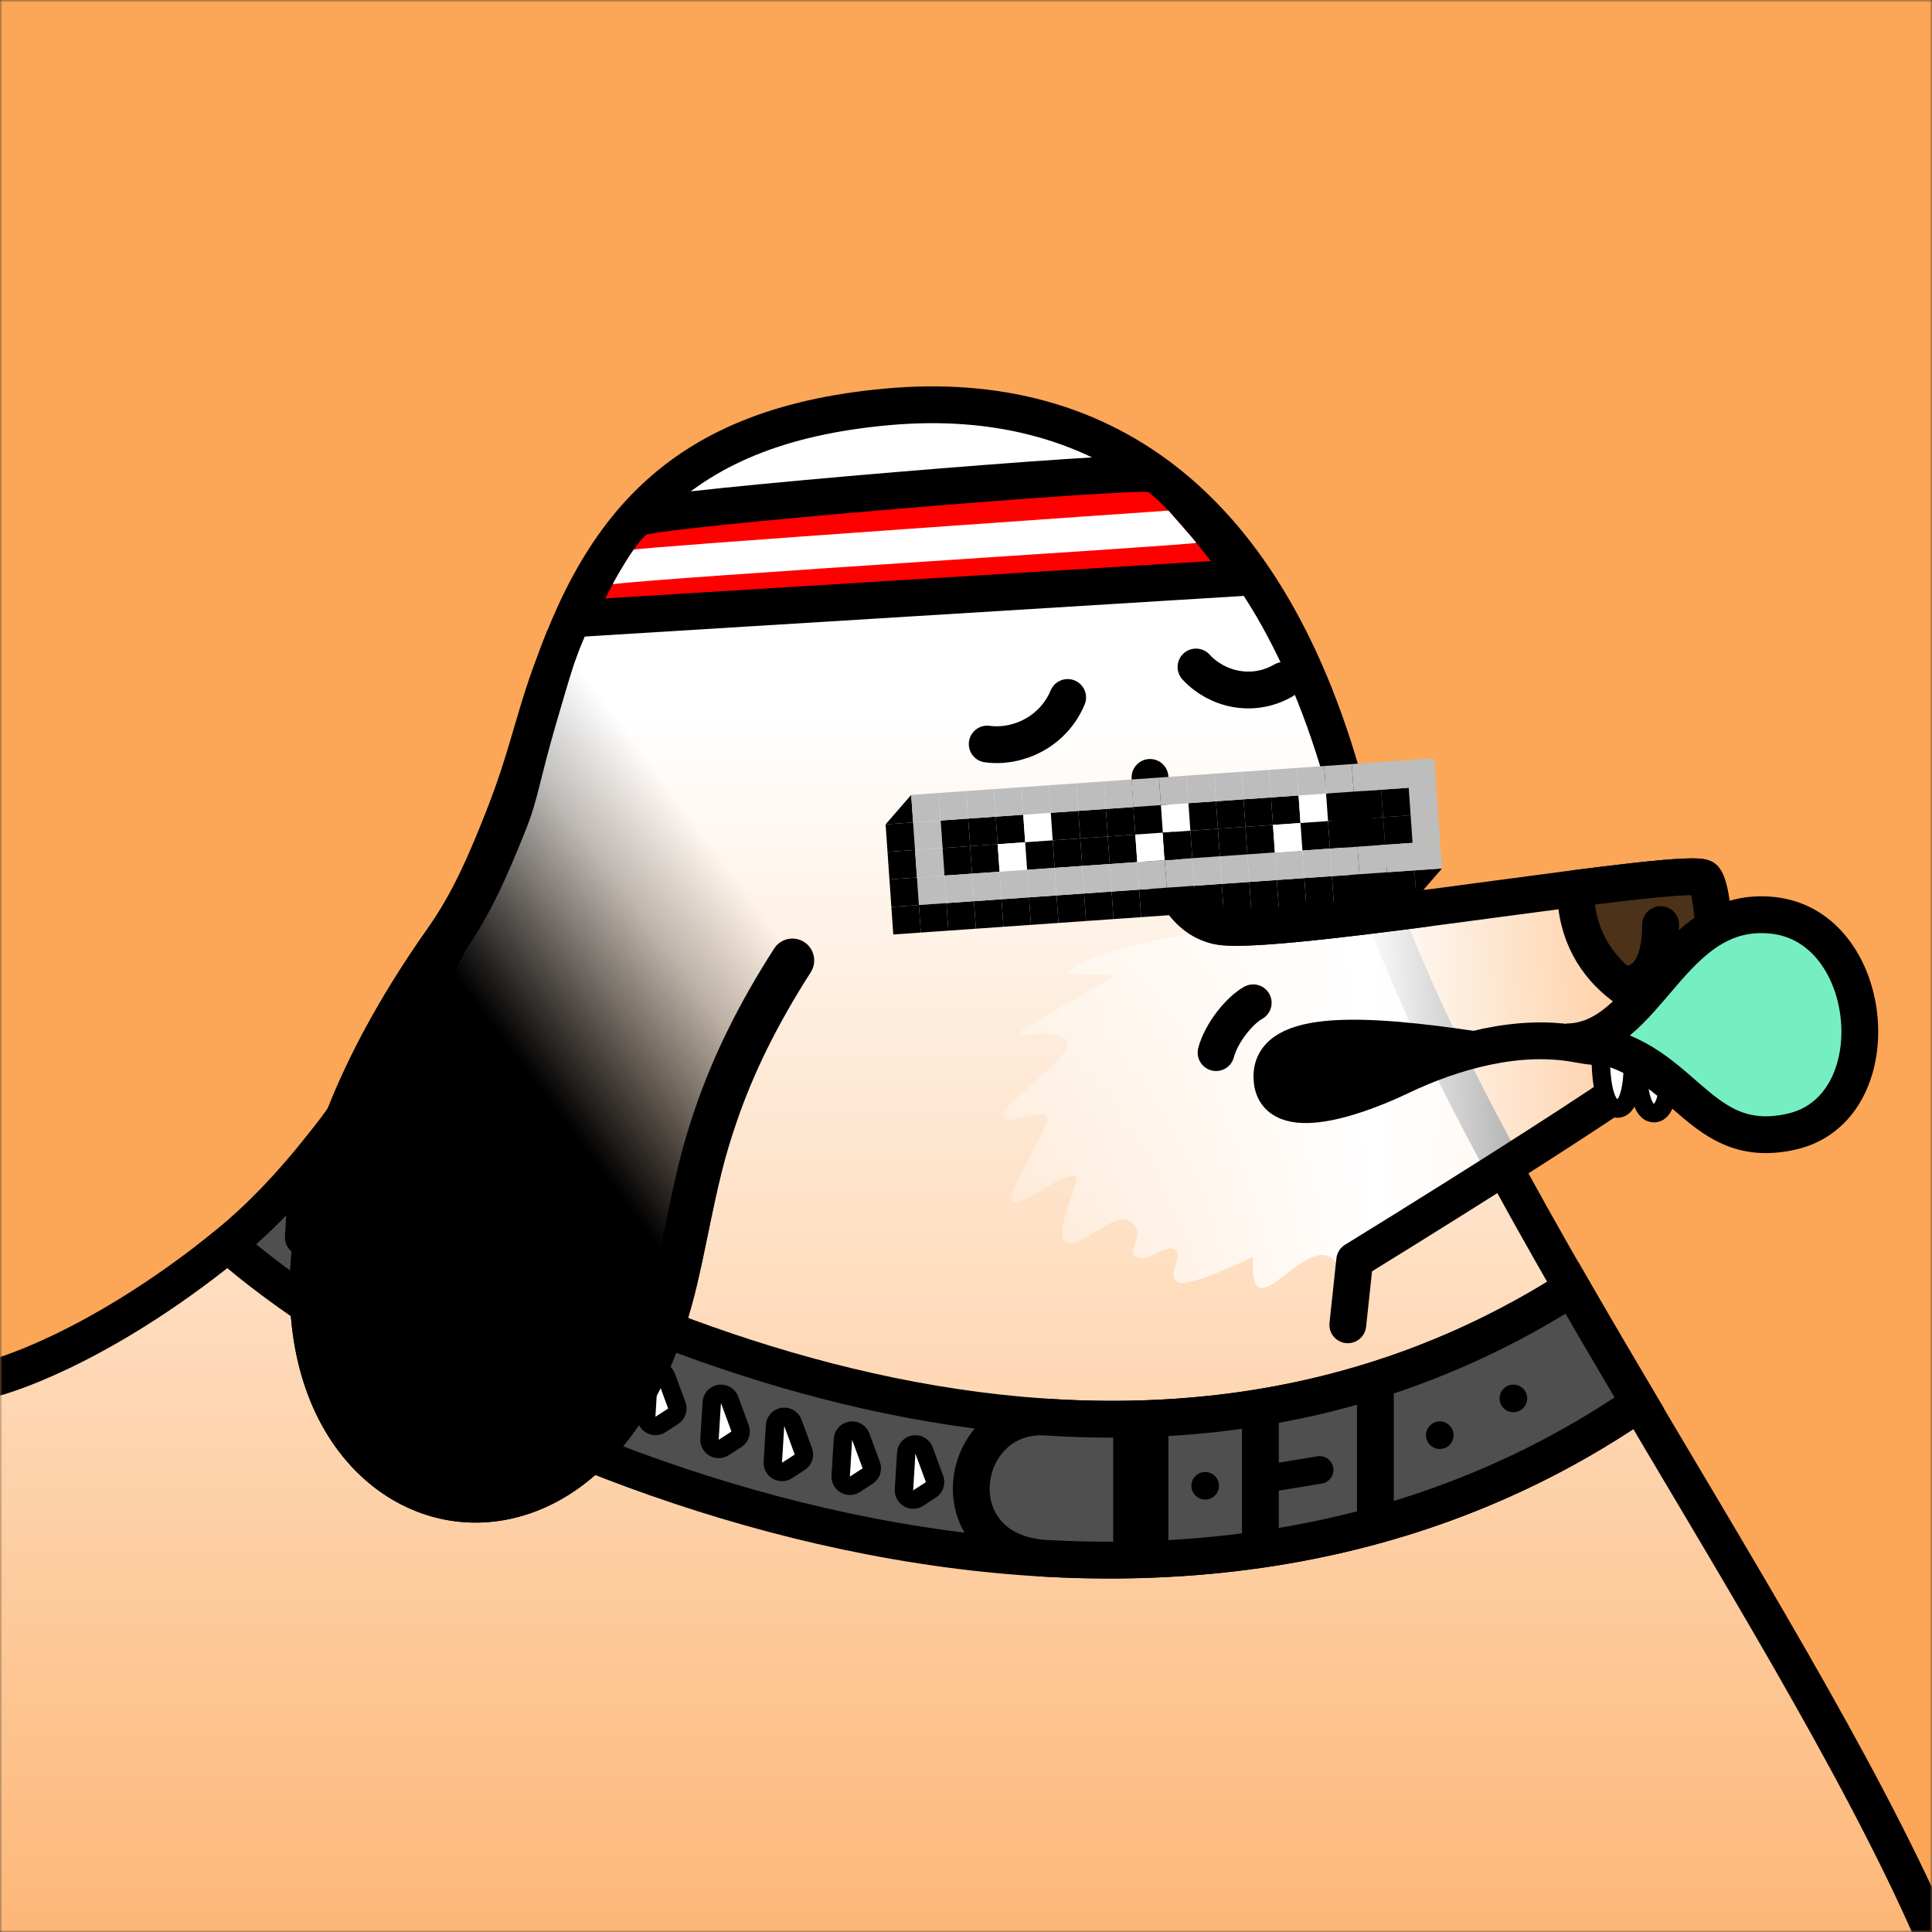 <svg width="420" height="420" viewBox="0 0 420 420" fill="none" xmlns="http://www.w3.org/2000/svg"><rect x="0" y="0" width="420" height="420" fill="#333333" stroke="none"/><g id="0_doggo" clip-path="url(#0_clip0_1125_1217)"><g id="0_Background"><mask id="0_mask0_1125_1217" style="mask-type:alpha" maskUnits="userSpaceOnUse" x="0" y="0" width="420" height="420"><rect id="0_mask" width="420" height="420" fill="#F0F0F0"/></mask><g mask="url(#0_mask0_1125_1217)"><rect id="0_color" width="420" height="420" fill="#FCA657"/></g></g></g><defs><clipPath id="0_clip0_1125_1217"><rect width="420" height="420" fill="white"/></clipPath></defs><g id="1_doggo" clip-path="url(#1_clip0_1125_1971)"><g id="1_Much Thick Body"><mask id="1_mask0_1125_1971" style="mask-type:alpha" maskUnits="userSpaceOnUse" x="0" y="0" width="420" height="420"><rect id="1_square" width="420" height="420" fill="white"/></mask><g mask="url(#1_mask0_1125_1971)"><path id="1_Fill" d="M0 299.5C0 299.5 20.5 294 49.5 270.5C78.5 247 105 197 116.5 156.857C128 116.713 145.572 92.702 192.931 88.443C240.291 84.184 277.549 110.084 294 177C310.451 243.916 388 347 420 420H0V299.5Z" fill="url(#1_paint0_linear_1125_1971)"/><path id="1_Stroke" d="M420 420C388 347 310.451 243.916 294 177C277.549 110.084 240.291 84.184 192.931 88.443C145.572 92.702 128 116.713 116.5 156.857C105 197 78.5 247 49.5 270.5C20.5 294 -1 299.5 -1 299.5" stroke="black" stroke-width="8" stroke-linejoin="round"/></g></g></g><defs><linearGradient id="1_paint0_linear_1125_1971" x1="210" y1="38" x2="210" y2="482.5" gradientUnits="userSpaceOnUse"><stop offset="0.262" stop-color="white"/><stop offset="1" stop-color="white" stop-opacity="0"/></linearGradient><clipPath id="1_clip0_1125_1971"><rect width="420" height="420" fill="white"/></clipPath></defs><g id="2_doggo" clip-path="url(#2_clip0_1125_3039)"><g id="2_Much Thick Necklace"><g id="2_Group 10"><path id="2_Stroke" d="M49.5 270.5C56.319 264.974 63 257.983 69.38 250C124.398 286.333 242.5 343.5 341.718 280C346.493 288.286 351.403 296.639 356.352 305C245 381.5 96.068 311.333 49.5 270.5Z" fill="#4F4F4F" stroke="black" stroke-width="8"/><path id="2_Stroke_2" d="M341.718 280C346.493 288.286 351.403 296.639 356.352 305C316.108 332.648 270.955 341.139 227.5 338.78C203.5 337.478 208 306.794 227.5 308.064C265.376 310.53 304.851 303.595 341.718 280Z" fill="#4F4F4F" stroke="black" stroke-width="8"/><path id="2_Vector 114" d="M248 316V335" stroke="black" stroke-width="12" stroke-linecap="square"/><circle id="2_Ellipse 15" cx="313" cy="312" r="3" fill="black"/><circle id="2_Ellipse 17" cx="262" cy="323" r="3" fill="black"/><path id="2_Vector 115" d="M274.514 318.54L271.553 319.026L272.526 324.947L275.486 324.46L274.514 318.54ZM287.365 322.509C289 322.241 290.108 320.698 289.84 319.063C289.571 317.428 288.028 316.32 286.393 316.589L287.365 322.509ZM275.486 324.46L287.365 322.509L286.393 316.589L274.514 318.54L275.486 324.46Z" fill="black"/><circle id="2_Ellipse 16" cx="329" cy="304" r="3" fill="black"/><path id="2_Vector 117" d="M299 306V328" stroke="black" stroke-width="8" stroke-linecap="square"/><path id="2_Vector 119" d="M274 307L274 336" stroke="black" stroke-width="8" stroke-linecap="square"/></g><path id="2_Vector 126" d="M200.877 315.309C200.55 314.421 199.645 313.884 198.709 314.021C197.773 314.159 197.062 314.933 197.004 315.878L196.514 323.874C196.468 324.627 196.85 325.342 197.501 325.723C198.153 326.103 198.963 326.085 199.597 325.675L202.371 323.88C203.156 323.372 203.485 322.387 203.161 321.509L200.877 315.309Z" fill="white" stroke="black" stroke-width="4" stroke-linecap="square" stroke-linejoin="round"/><path id="2_Vector 127" d="M187.119 312.309C186.792 311.421 185.888 310.884 184.952 311.021C184.016 311.159 183.304 311.933 183.246 312.878L182.757 320.874C182.711 321.627 183.093 322.342 183.744 322.723C184.396 323.103 185.206 323.085 185.84 322.675L188.614 320.88C189.399 320.372 189.727 319.387 189.404 318.509L187.119 312.309Z" fill="white" stroke="black" stroke-width="4" stroke-linecap="square" stroke-linejoin="round"/><path id="2_Vector 128" d="M172.362 309.309C172.035 308.421 171.131 307.884 170.195 308.021C169.259 308.159 168.547 308.933 168.489 309.878L168 317.874C167.953 318.627 168.335 319.342 168.987 319.723C169.638 320.103 170.449 320.085 171.082 319.675L173.856 317.88C174.642 317.372 174.97 316.387 174.647 315.509L172.362 309.309Z" fill="white" stroke="black" stroke-width="4" stroke-linecap="square" stroke-linejoin="round"/><path id="2_Vector 129" d="M158.605 304.309C158.278 303.421 157.373 302.884 156.437 303.021C155.501 303.159 154.789 303.933 154.732 304.878L154.242 312.874C154.196 313.627 154.578 314.342 155.229 314.723C155.881 315.103 156.691 315.085 157.325 314.675L160.099 312.88C160.884 312.372 161.212 311.387 160.889 310.509L158.605 304.309Z" fill="white" stroke="black" stroke-width="4" stroke-linecap="square" stroke-linejoin="round"/><path id="2_Vector 130" d="M144.847 299.309C144.52 298.421 143.616 297.884 142.68 298.021C141.744 298.159 141.032 298.933 140.974 299.878L140.485 307.874C140.439 308.627 140.82 309.342 141.472 309.723C142.124 310.103 142.934 310.085 143.568 309.675L146.342 307.88C147.127 307.372 147.455 306.387 147.132 305.509L144.847 299.309Z" fill="white" stroke="black" stroke-width="4" stroke-linecap="square" stroke-linejoin="round"/><path id="2_Vector 131" d="M131.09 294.309C130.763 293.421 129.858 292.884 128.922 293.021C127.986 293.159 127.275 293.933 127.217 294.878L126.727 302.874C126.681 303.627 127.063 304.342 127.715 304.723C128.366 305.103 129.177 305.085 129.81 304.675L132.584 302.88C133.37 302.372 133.698 301.387 133.374 300.509L131.09 294.309Z" fill="white" stroke="black" stroke-width="4" stroke-linecap="square" stroke-linejoin="round"/><path id="2_Vector 132" d="M118.332 288.309C118.005 287.421 117.101 286.884 116.165 287.021C115.229 287.159 114.517 287.933 114.46 288.878L113.97 296.874C113.924 297.627 114.306 298.342 114.957 298.723C115.609 299.103 116.419 299.085 117.053 298.675L119.827 296.88C120.612 296.372 120.94 295.387 120.617 294.509L118.332 288.309Z" fill="white" stroke="black" stroke-width="4" stroke-linecap="square" stroke-linejoin="round"/><path id="2_Vector 133" d="M104.575 282.309C104.248 281.421 103.344 280.884 102.408 281.021C101.472 281.159 100.76 281.933 100.702 282.878L100.213 290.874C100.167 291.627 100.548 292.342 101.2 292.723C101.851 293.103 102.662 293.085 103.295 292.675L106.069 290.88C106.855 290.372 107.183 289.387 106.86 288.509L104.575 282.309Z" fill="white" stroke="black" stroke-width="4" stroke-linecap="square" stroke-linejoin="round"/><path id="2_Vector 134" d="M91.818 275.309C91.491 274.421 90.586 273.884 89.65 274.021C88.714 274.159 88.003 274.933 87.945 275.878L87.455 283.874C87.409 284.627 87.791 285.342 88.443 285.723C89.094 286.103 89.905 286.085 90.538 285.675L93.312 283.88C94.097 283.372 94.426 282.387 94.102 281.509L91.818 275.309Z" fill="white" stroke="black" stroke-width="4" stroke-linecap="square" stroke-linejoin="round"/><path id="2_Vector 135" d="M80.061 267.309C79.734 266.421 78.829 265.884 77.893 266.021C76.957 266.159 76.245 266.933 76.188 267.878L75.698 275.874C75.652 276.627 76.034 277.342 76.685 277.723C77.337 278.103 78.147 278.085 78.781 277.675L81.555 275.88C82.34 275.372 82.668 274.387 82.345 273.509L80.061 267.309Z" fill="white" stroke="black" stroke-width="4" stroke-linecap="square" stroke-linejoin="round"/><path id="2_Vector 136" d="M68.303 260.309C67.976 259.421 67.072 258.884 66.136 259.021C65.2 259.159 64.488 259.933 64.43 260.878L63.941 268.874C63.895 269.627 64.276 270.342 64.928 270.723C65.579 271.103 66.39 271.085 67.023 270.675L69.797 268.88C70.583 268.372 70.911 267.387 70.588 266.509L68.303 260.309Z" fill="white" stroke="black" stroke-width="4" stroke-linecap="square" stroke-linejoin="round"/></g></g><defs><clipPath id="2_clip0_1125_3039"><rect width="420" height="420" fill="white"/></clipPath></defs><g id="3_doggo" clip-path="url(#3_clip0_1125_4763)"><g id="3_Mouth"><path id="3_Mouth / Fur" d="M218.099 242.816C216.605 240.823 232.543 230.359 232.045 226.871C231.547 223.384 221.087 225.377 221.087 224.878C221.087 224.38 237.523 214.913 241.01 212.92C244.496 210.927 232.045 212.422 232.045 211.425C232.045 210.429 243.5 203.951 269.399 201.958C295.298 199.965 369.012 190 369.012 190L372 203.951L369 225L300 270.22L291.314 275.701C285.337 264.241 271.391 292.144 272.388 273.21C272.388 273.21 258.442 280.186 255.952 278.691C253.461 277.196 257.446 273.21 255.454 271.715C253.461 270.22 249.477 274.705 246.986 273.21C244.496 271.715 249.477 268.725 245.99 265.736C242.504 262.746 235.531 271.217 232.045 270.22C228.558 269.224 234.366 257.257 234.037 256.269C233.041 253.279 222.083 262.58 220.091 261.252C218.099 259.923 228.558 244.809 227.562 242.816C226.566 240.823 219.593 244.809 218.099 242.816Z" fill="url(#3_paint0_linear_1125_4763)"/><path id="3_Mouth / " d="M250 169C250 169 250 200 266 201.5C282 203 368 188 370.5 191C373 194 374.5 218.5 367.5 226C360.5 233.5 294.5 274 294.5 274L293 288" stroke="black" stroke-width="8" stroke-linecap="round" stroke-linejoin="round"/><path id="3_Vector 73" d="M315.5 229.5C310 226.5 274 223 277 235C280.19 247.761 303 230 315.5 229.5Z" fill="black"/><path id="3_Vector 70" d="M368 225C361.667 226.5 353.5 229 343 227C330.22 224.566 316 228.5 304.5 234C293 239.5 276.5 244.5 276.5 234C276.5 223.5 297 224.659 320.5 228.159" stroke="black" stroke-width="8" stroke-linecap="round"/><path id="3_Vector 71" d="M272.437 218C269.499 219.618 265.5 224.5 264.362 228.829" stroke="black" stroke-width="8" stroke-linecap="round"/><path id="3_Vector 74" d="M351.577 241C348.239 241 347.786 232.351 348.071 227.373L354.916 227C355.201 232.911 354.916 241 351.577 241Z" fill="white" stroke="black" stroke-width="4"/><path id="3_Vector 75" d="M359.569 242C355.696 242 355.845 231.337 356.125 226.462L362.849 225C363.129 230.789 363.443 242 359.569 242Z" fill="white" stroke="black" stroke-width="4"/></g></g><defs><linearGradient id="3_paint0_linear_1125_4763" x1="402" y1="229.5" x2="183.5" y2="241.5" gradientUnits="userSpaceOnUse"><stop stop-color="white" stop-opacity="0"/><stop offset="0.477" stop-color="white"/><stop offset="1" stop-color="white" stop-opacity="0"/></linearGradient><clipPath id="3_clip0_1125_4763"><rect width="420" height="420" fill="white"/></clipPath></defs><g id="4_doggo" clip-path="url(#4_clip0_1125_5026)"><g id="4_Nose"><path id="4_fill \+ stroke" d="M370.5 220.515C373.927 210.369 372.549 193.459 370.5 191C369.6 189.92 357.88 191.173 342.5 193.148C342.5 213 360.5 220.515 370.5 220.515Z" fill="#4C3219" stroke="black" stroke-width="8" stroke-linecap="round" stroke-linejoin="round"/><path id="4_Vector 138" d="M353 214C357.5 214 361 210.5 361 201" stroke="black" stroke-width="8" stroke-linecap="round"/></g></g><defs><clipPath id="4_clip0_1125_5026"><rect width="420" height="420" fill="white"/></clipPath></defs><g id="5_doggo" clip-path="url(#5_clip0_1125_7329)"><g id="5_Accessories"><path id="5_Vector 85" d="M385.5 199C363 196.5 358.5 226.5 340.5 226.5C366 226.5 367.5 251 389.5 246C411.5 241 408 201.5 385.5 199Z" fill="#75EEC2" stroke="black" stroke-width="8"/></g></g><defs><clipPath id="5_clip0_1125_7329"><rect width="420" height="420" fill="white"/></clipPath></defs><g id="6_doggo" clip-path="url(#6_clip0_1125_8695)"><g id="6_Eyebrows"><path id="6_Vector 76" d="M214.61 161.752C221.326 162.65 228.992 159.063 232.101 151.622" stroke="black" stroke-width="8" stroke-linecap="round"/><path id="6_Vector 77" d="M260 145C264.471 149.875 272.294 151.825 279 147.925" stroke="black" stroke-width="8" stroke-linecap="round"/></g></g><defs><clipPath id="6_clip0_1125_8695"><rect width="420" height="420" fill="white"/></clipPath></defs><g id="7_doggo" clip-path="url(#7_clip0_1125_9403)"><g id="7_Eyes"><g id="7_Group 8"><rect id="7_Rectangle 110" x="198.504" y="178.789" width="6" height="6" transform="rotate(-4 198.504 178.789)" fill="#BDBDBD"/><path id="7_Rectangle 219" d="M198.085 172.803L198.504 178.789L192.518 179.207L198.085 172.803Z" fill="black"/><rect id="7_Rectangle 193" x="192.937" y="185.193" width="6" height="6" transform="rotate(-4 192.937 185.193)" fill="black"/><rect id="7_Rectangle 226" x="192.518" y="179.207" width="6" height="6" transform="rotate(-4 192.518 179.207)" fill="black"/><rect id="7_Rectangle 195" x="199.341" y="190.76" width="6" height="6" transform="rotate(-4 199.341 190.76)" fill="#BDBDBD"/><rect id="7_Rectangle 218" x="193.356" y="191.178" width="6" height="6" transform="rotate(-4 193.356 191.178)" fill="black"/><rect id="7_Rectangle 221" x="193.774" y="197.163" width="6" height="6" transform="rotate(-4 193.774 197.163)" fill="black"/><rect id="7_Rectangle 197" x="199.76" y="196.745" width="6" height="6" transform="rotate(-4 199.76 196.745)" fill="black"/><rect id="7_Rectangle 198" x="205.745" y="196.326" width="6" height="6" transform="rotate(-4 205.745 196.326)" fill="black"/><rect id="7_Rectangle 199" x="211.73" y="195.908" width="6" height="6" transform="rotate(-4 211.73 195.908)" fill="black"/><rect id="7_Rectangle 200" x="217.716" y="195.489" width="6" height="6" transform="rotate(-4 217.716 195.489)" fill="black"/><rect id="7_Rectangle 201" x="223.701" y="195.071" width="6" height="6" transform="rotate(-4 223.701 195.071)" fill="black"/><rect id="7_Rectangle 202" x="229.686" y="194.652" width="6" height="6" transform="rotate(-4 229.686 194.652)" fill="black"/><rect id="7_Rectangle 203" x="235.672" y="194.234" width="6" height="6" transform="rotate(-4 235.672 194.234)" fill="black"/><rect id="7_Rectangle 204" x="241.657" y="193.815" width="6" height="6" transform="rotate(-4 241.657 193.815)" fill="black"/><rect id="7_Rectangle 205" x="247.643" y="193.397" width="6" height="6" transform="rotate(-4 247.643 193.397)" fill="black"/><rect id="7_Rectangle 206" x="253.628" y="192.978" width="6" height="6" transform="rotate(-4 253.628 192.978)" fill="black"/><rect id="7_Rectangle 207" x="259.613" y="192.56" width="6" height="6" transform="rotate(-4 259.613 192.56)" fill="black"/><rect id="7_Rectangle 208" x="265.599" y="192.141" width="6" height="6" transform="rotate(-4 265.599 192.141)" fill="black"/><rect id="7_Rectangle 209" x="271.584" y="191.722" width="6" height="6" transform="rotate(-4 271.584 191.722)" fill="black"/><rect id="7_Rectangle 210" x="277.569" y="191.304" width="6" height="6" transform="rotate(-4 277.569 191.304)" fill="black"/><rect id="7_Rectangle 211" x="283.555" y="190.885" width="6" height="6" transform="rotate(-4 283.555 190.885)" fill="black"/><rect id="7_Rectangle 212" x="289.54" y="190.467" width="6" height="6" transform="rotate(-4 289.54 190.467)" fill="black"/><rect id="7_Rectangle 213" x="295.526" y="190.048" width="6" height="6" transform="rotate(-4 295.526 190.048)" fill="black"/><rect id="7_Rectangle 214" x="301.511" y="189.63" width="6" height="6" transform="rotate(-4 301.511 189.63)" fill="black"/><path id="7_Rectangle 217" d="M307.496 189.211L313.482 188.793L307.915 195.197L307.496 189.211Z" fill="black"/><rect id="7_Rectangle 184" x="198.922" y="184.774" width="6" height="6" transform="rotate(-4 198.922 184.774)" fill="#BDBDBD"/><rect id="7_Rectangle 111" x="204.489" y="178.37" width="6" height="6" transform="rotate(-4 204.489 178.37)" fill="black"/><rect id="7_Rectangle 156" x="204.071" y="172.385" width="6" height="6" transform="rotate(-4 204.071 172.385)" fill="#BDBDBD"/><rect id="7_Rectangle 225" x="198.085" y="172.803" width="6" height="6" transform="rotate(-4 198.085 172.803)" fill="#BDBDBD"/><rect id="7_Rectangle 117" x="204.908" y="184.356" width="6" height="6" transform="rotate(-4 204.908 184.356)" fill="black"/><rect id="7_Rectangle 183" x="205.326" y="190.341" width="6" height="6" transform="rotate(-4 205.326 190.341)" fill="#BDBDBD"/><rect id="7_Rectangle 112" x="210.475" y="177.952" width="6" height="6" transform="rotate(-4 210.475 177.952)" fill="black"/><rect id="7_Rectangle 157" x="210.056" y="171.966" width="6" height="6" transform="rotate(-4 210.056 171.966)" fill="#BDBDBD"/><rect id="7_Rectangle 118" x="210.893" y="183.937" width="6" height="6" transform="rotate(-4 210.893 183.937)" fill="black"/><rect id="7_Rectangle 181" x="211.312" y="189.922" width="6" height="6" transform="rotate(-4 211.312 189.922)" fill="#BDBDBD"/><rect id="7_Rectangle 113" x="216.46" y="177.533" width="6" height="6" transform="rotate(-4 216.46 177.533)" fill="black"/><rect id="7_Rectangle 158" x="216.042" y="171.548" width="6" height="6" transform="rotate(-4 216.042 171.548)" fill="#BDBDBD"/><rect id="7_Rectangle 119" x="216.879" y="183.519" width="6" height="6" transform="rotate(-4 216.879 183.519)" fill="white"/><rect id="7_Rectangle 131" x="217.297" y="189.504" width="6" height="6" transform="rotate(-4 217.297 189.504)" fill="#BDBDBD"/><rect id="7_Rectangle 114" x="222.445" y="177.115" width="6" height="6" transform="rotate(-4 222.445 177.115)" fill="white"/><rect id="7_Rectangle 159" x="222.027" y="171.129" width="6" height="6" transform="rotate(-4 222.027 171.129)" fill="#BDBDBD"/><rect id="7_Rectangle 120" x="222.864" y="183.1" width="6" height="6" transform="rotate(-4 222.864 183.1)" fill="black"/><rect id="7_Rectangle 132" x="223.282" y="189.085" width="6" height="6" transform="rotate(-4 223.282 189.085)" fill="#BDBDBD"/><rect id="7_Rectangle 134" x="228.431" y="176.696" width="6" height="6" transform="rotate(-4 228.431 176.696)" fill="black"/><rect id="7_Rectangle 160" x="228.012" y="170.711" width="6" height="6" transform="rotate(-4 228.012 170.711)" fill="#BDBDBD"/><rect id="7_Rectangle 135" x="228.849" y="182.681" width="6" height="6" transform="rotate(-4 228.849 182.681)" fill="black"/><rect id="7_Rectangle 137" x="229.268" y="188.667" width="6" height="6" transform="rotate(-4 229.268 188.667)" fill="#BDBDBD"/><rect id="7_Rectangle 138" x="234.416" y="176.278" width="6" height="6" transform="rotate(-4 234.416 176.278)" fill="black"/><rect id="7_Rectangle 161" x="233.998" y="170.292" width="6" height="6" transform="rotate(-4 233.998 170.292)" fill="#BDBDBD"/><rect id="7_Rectangle 139" x="234.835" y="182.263" width="6" height="6" transform="rotate(-4 234.835 182.263)" fill="black"/><rect id="7_Rectangle 141" x="235.253" y="188.248" width="6" height="6" transform="rotate(-4 235.253 188.248)" fill="#BDBDBD"/><rect id="7_Rectangle 142" x="240.401" y="175.859" width="6" height="6" transform="rotate(-4 240.401 175.859)" fill="black"/><rect id="7_Rectangle 162" x="239.983" y="169.874" width="6" height="6" transform="rotate(-4 239.983 169.874)" fill="#BDBDBD"/><rect id="7_Rectangle 143" x="240.82" y="181.844" width="6" height="6" transform="rotate(-4 240.82 181.844)" fill="black"/><rect id="7_Rectangle 145" x="241.239" y="187.83" width="6" height="6" transform="rotate(-4 241.239 187.83)" fill="#BDBDBD"/><rect id="7_Rectangle 175" x="247.224" y="187.411" width="6" height="6" transform="rotate(-4 247.224 187.411)" fill="#BDBDBD"/><rect id="7_Rectangle 176" x="253.209" y="186.993" width="6" height="6" transform="rotate(-4 253.209 186.993)" fill="#BDBDBD"/><rect id="7_Rectangle 177" x="259.195" y="186.574" width="6" height="6" transform="rotate(-4 259.195 186.574)" fill="#BDBDBD"/><rect id="7_Rectangle 178" x="265.18" y="186.156" width="6" height="6" transform="rotate(-4 265.18 186.156)" fill="#BDBDBD"/><rect id="7_Rectangle 179" x="271.166" y="185.737" width="6" height="6" transform="rotate(-4 271.166 185.737)" fill="#BDBDBD"/><rect id="7_Rectangle 180" x="277.151" y="185.319" width="6" height="6" transform="rotate(-4 277.151 185.319)" fill="#BDBDBD"/><rect id="7_Rectangle 146" x="246.387" y="175.44" width="6" height="6" transform="rotate(-4 246.387 175.44)" fill="black"/><rect id="7_Rectangle 163" x="245.968" y="169.455" width="6" height="6" transform="rotate(-4 245.968 169.455)" fill="#BDBDBD"/><rect id="7_Rectangle 147" x="246.805" y="181.426" width="6" height="6" transform="rotate(-4 246.805 181.426)" fill="white"/><rect id="7_Rectangle 150" x="252.372" y="175.022" width="6" height="6" transform="rotate(-4 252.372 175.022)" fill="white"/><rect id="7_Rectangle 167" x="258.358" y="174.603" width="6" height="6" transform="rotate(-4 258.358 174.603)" fill="black"/><rect id="7_Rectangle 169" x="258.776" y="180.589" width="6" height="6" transform="rotate(-4 258.776 180.589)" fill="black"/><rect id="7_Rectangle 168" x="264.343" y="174.185" width="6" height="6" transform="rotate(-4 264.343 174.185)" fill="black"/><rect id="7_Rectangle 170" x="264.762" y="180.17" width="6" height="6" transform="rotate(-4 264.762 180.17)" fill="black"/><rect id="7_Rectangle 164" x="251.954" y="169.037" width="6" height="6" transform="rotate(-4 251.954 169.037)" fill="#BDBDBD"/><rect id="7_Rectangle 165" x="257.939" y="168.618" width="6" height="6" transform="rotate(-4 257.939 168.618)" fill="#BDBDBD"/><rect id="7_Rectangle 166" x="263.925" y="168.199" width="6" height="6" transform="rotate(-4 263.925 168.199)" fill="#BDBDBD"/><rect id="7_Rectangle 151" x="252.791" y="181.007" width="6" height="6" transform="rotate(-4 252.791 181.007)" fill="black"/><rect id="7_Rectangle 110_2" x="306.241" y="171.255" width="6" height="6" transform="rotate(-4 306.241 171.255)" fill="#BDBDBD"/><rect id="7_Rectangle 224" x="305.822" y="165.27" width="6" height="6" transform="rotate(-4 305.822 165.27)" fill="#BDBDBD"/><rect id="7_Rectangle 189" x="306.659" y="177.24" width="6" height="6" transform="rotate(-4 306.659 177.24)" fill="#BDBDBD"/><rect id="7_Rectangle 222" x="307.078" y="183.226" width="6" height="6" transform="rotate(-4 307.078 183.226)" fill="#BDBDBD"/><rect id="7_Rectangle 111_2" x="270.328" y="173.766" width="6" height="6" transform="rotate(-4 270.328 173.766)" fill="black"/><rect id="7_Rectangle 156_2" x="269.91" y="167.781" width="6" height="6" transform="rotate(-4 269.91 167.781)" fill="#BDBDBD"/><rect id="7_Rectangle 117_2" x="270.747" y="179.752" width="6" height="6" transform="rotate(-4 270.747 179.752)" fill="black"/><rect id="7_Rectangle 112_2" x="276.314" y="173.348" width="6" height="6" transform="rotate(-4 276.314 173.348)" fill="black"/><rect id="7_Rectangle 157_2" x="275.895" y="167.362" width="6" height="6" transform="rotate(-4 275.895 167.362)" fill="#BDBDBD"/><rect id="7_Rectangle 118_2" x="276.732" y="179.333" width="6" height="6" transform="rotate(-4 276.732 179.333)" fill="white"/><rect id="7_Rectangle 113_2" x="282.299" y="172.929" width="6" height="6" transform="rotate(-4 282.299 172.929)" fill="white"/><rect id="7_Rectangle 158_2" x="281.881" y="166.944" width="6" height="6" transform="rotate(-4 281.881 166.944)" fill="#BDBDBD"/><rect id="7_Rectangle 119_2" x="282.718" y="178.915" width="6" height="6" transform="rotate(-4 282.718 178.915)" fill="black"/><rect id="7_Rectangle 131_2" x="283.136" y="184.9" width="6" height="6" transform="rotate(-4 283.136 184.9)" fill="#BDBDBD"/><rect id="7_Rectangle 114_2" x="288.285" y="172.511" width="6" height="6" transform="rotate(-4 288.285 172.511)" fill="black"/><rect id="7_Rectangle 159_2" x="287.866" y="166.525" width="6" height="6" transform="rotate(-4 287.866 166.525)" fill="#BDBDBD"/><rect id="7_Rectangle 120_2" x="288.703" y="178.496" width="6" height="6" transform="rotate(-4 288.703 178.496)" fill="black"/><rect id="7_Rectangle 132_2" x="289.122" y="184.481" width="6" height="6" transform="rotate(-4 289.122 184.481)" fill="#BDBDBD"/><rect id="7_Rectangle 134_2" x="294.27" y="172.092" width="6" height="6" transform="rotate(-4 294.27 172.092)" fill="black"/><rect id="7_Rectangle 160_2" x="293.851" y="166.107" width="6" height="6" transform="rotate(-4 293.851 166.107)" fill="#BDBDBD"/><rect id="7_Rectangle 135_2" x="294.689" y="178.078" width="6" height="6" transform="rotate(-4 294.689 178.078)" fill="black"/><rect id="7_Rectangle 137_2" x="295.107" y="184.063" width="6" height="6" transform="rotate(-4 295.107 184.063)" fill="#BDBDBD"/><rect id="7_Rectangle 138_2" x="300.255" y="171.674" width="6" height="6" transform="rotate(-4 300.255 171.674)" fill="black"/><rect id="7_Rectangle 161_2" x="299.837" y="165.688" width="6" height="6" transform="rotate(-4 299.837 165.688)" fill="#BDBDBD"/><rect id="7_Rectangle 139_2" x="300.674" y="177.659" width="6" height="6" transform="rotate(-4 300.674 177.659)" fill="black"/><rect id="7_Rectangle 141_2" x="301.093" y="183.644" width="6" height="6" transform="rotate(-4 301.093 183.644)" fill="#BDBDBD"/></g><path id="7_Mouth / " d="M310 197.454C290.636 199.986 272.515 202.111 266 201.5C263.046 201.223 260.552 199.668 258.506 197.5" stroke="black" stroke-width="8" stroke-linecap="round" stroke-linejoin="round"/></g></g><defs><clipPath id="7_clip0_1125_9403"><rect width="420" height="420" fill="white"/></clipPath></defs><g id="8_doggo" clip-path="url(#8_clip0_1125_10975)"><g id="8_Head"><path id="8_body" d="M139 112.5C134.6 114.5 127 130 125 134.5L271 125.5C266.5 119.5 254.5 104 250.5 103C246.5 102 143.4 110.5 139 112.5Z" fill="#FF0000" stroke="black" stroke-width="8"/><path id="8_body_2" d="M137.75 119.5C137.35 120 135 123.55 133.2 127C144.5 125.5 260.261 118.423 260.05 118C259.839 117.577 254 111 254 111C254 111 138.5 119 137.75 119.5Z" fill="white"/></g></g><defs><clipPath id="8_clip0_1125_10975"><rect width="420" height="420" fill="white"/></clipPath></defs><g id="9_doggo" clip-path="url(#9_clip0_1125_14017)"><g id="9_Ears"><path id="9_Fill" d="M119 137C117.231 141.518 115.029 147.058 112.956 154.124C109.206 166.907 108.072 170.485 105.482 176.932C101.958 185.703 98.588 193.87 92.694 202.249C74.831 227.642 65.151 251.64 63.316 272.877C61.671 291.922 66.502 308.102 76.397 318.792C85.918 329.078 99.295 333.218 112.372 329.853C126.048 326.333 137.91 315.115 145.5 297.718C148.048 291.878 149.894 286.091 151.533 279.243C152.19 276.499 152.74 273.943 153.618 269.662C156.33 256.438 157.498 251.565 160.141 243.866C163.718 233.445 168.802 222.983 176.247 211.362C177.661 209.154 177.025 206.213 174.826 204.793C172.626 203.373 169.696 204.012 168.282 206.22C160.43 218.475 155.013 229.623 151.187 240.769C148.369 248.979 147.135 254.126 144.342 267.745C143.484 271.931 142.951 274.406 142.325 277.022C140.808 283.36 139.128 288.627 136.825 293.905C130.341 308.767 120.685 317.9 110.02 320.644C100.354 323.131 90.525 320.09 83.335 312.322C75.362 303.708 71.326 290.191 72.751 273.699C74.43 254.263 83.48 231.828 100.429 207.733C106.757 198.737 110.474 189.923 114.265 180.487C117.012 173.648 117.198 169.907 121.04 156.81C123.848 147.24 125.456 141.463 128 136L119 137Z" fill="black"/><path id="9_Stroke" d="M119 137C117.231 141.518 116.029 147.058 113.956 154.124C110.206 166.907 109.072 170.485 106.482 176.932C102.958 185.703 98.588 193.87 92.694 202.249C74.831 227.642 65.151 251.64 63.316 272.877C61.671 291.922 66.502 308.102 76.397 318.792C85.918 329.078 99.295 333.218 112.372 329.853C126.048 326.333 137.91 315.115 145.5 297.718C148.048 291.878 149.894 286.091 151.533 279.243C152.19 276.499 152.74 273.943 153.618 269.662C156.33 256.438 157.498 251.565 160.141 243.866C163.718 233.445 168.802 222.983 176.247 211.362C177.661 209.154 177.025 206.213 174.826 204.793C174.826 204.793 168.748 185.5 160.141 182.5C151.533 179.5 154 154.124 142 154.124C130 154.124 128 136 128 136L119 137Z" fill="url(#9_paint0_linear_1125_14017)"/></g></g><defs><linearGradient id="9_paint0_linear_1125_14017" x1="101.5" y1="215.5" x2="151" y2="178.5" gradientUnits="userSpaceOnUse"><stop/><stop offset="0.431" stop-opacity="0.5"/><stop offset="0.661" stop-opacity="0.25"/><stop offset="1" stop-opacity="0"/></linearGradient><clipPath id="9_clip0_1125_14017"><rect width="420" height="420" fill="white"/></clipPath></defs></svg>